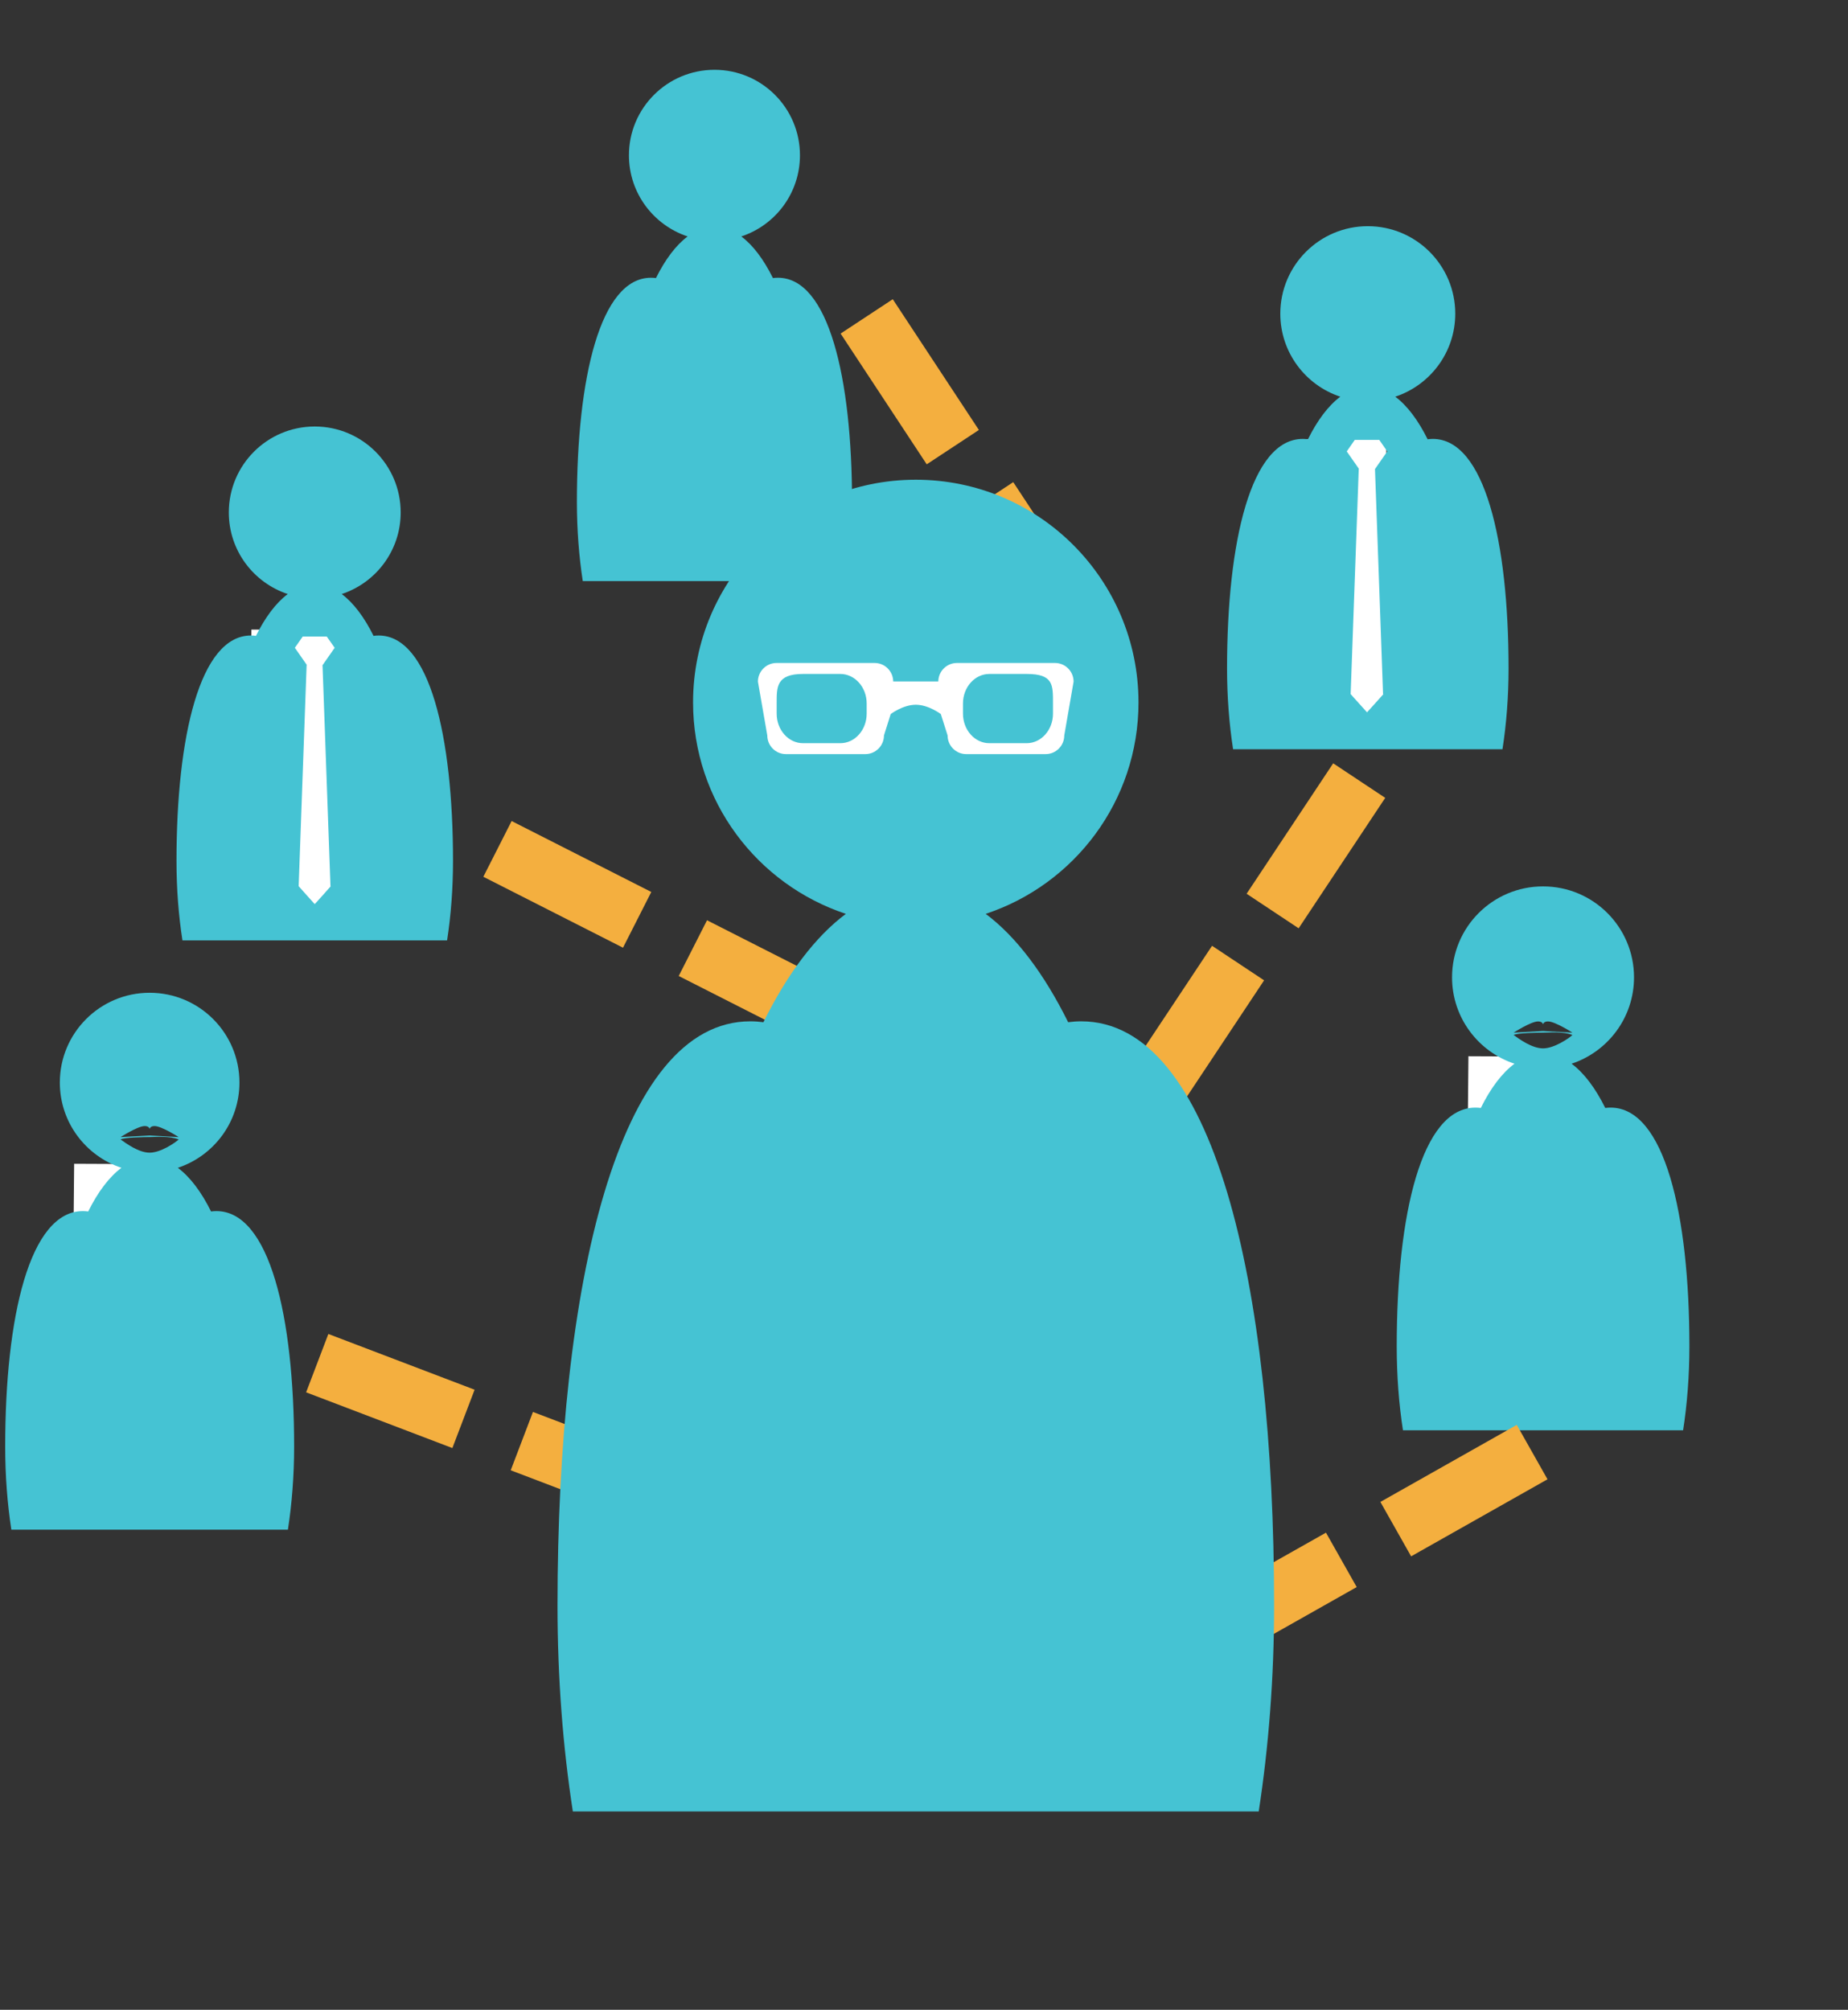 <?xml version="1.0" encoding="UTF-8" standalone="no"?>
<!DOCTYPE svg PUBLIC "-//W3C//DTD SVG 1.1//EN" "http://www.w3.org/Graphics/SVG/1.1/DTD/svg11.dtd">
<svg width="100%" height="100%" viewBox="0 0 80 87" version="1.1" xmlns="http://www.w3.org/2000/svg" xmlns:xlink="http://www.w3.org/1999/xlink" xml:space="preserve" xmlns:serif="http://www.serif.com/" style="fill-rule:evenodd;clip-rule:evenodd;stroke-miterlimit:10;">
    <rect x="0" y="0" width="80" height="87" fill="#333333" stroke="none"/>
    <g transform="matrix(1,0,0,1,-3711.24,-2074.35)">
        <g transform="matrix(1,0,0,1,3026.26,73.399)">
            <g id="MOBILISER" transform="matrix(1.756,0,0,1.756,266.36,1696.16)">
                <g transform="matrix(1,0,0,1,257.573,182.77)">
                    <path d="M0,-2.352C-0.042,-2.352 -0.083,-2.349 -0.124,-2.344C-0.351,-2.802 -0.615,-3.155 -0.904,-3.37C-0.063,-3.648 0.542,-4.437 0.542,-5.371C0.542,-6.535 -0.4,-7.478 -1.565,-7.478C-2.729,-7.478 -3.674,-6.535 -3.674,-5.371C-3.674,-4.437 -3.066,-3.648 -2.227,-3.37C-2.516,-3.155 -2.78,-2.802 -3.008,-2.344C-3.049,-2.349 -3.09,-2.352 -3.131,-2.352C-4.382,-2.352 -4.957,0.123 -4.957,3.176C-4.957,3.863 -4.905,4.518 -4.812,5.126L1.68,5.126C1.774,4.518 1.826,3.863 1.826,3.176C1.826,0.123 1.25,-2.352 0,-2.352" style="fill:rgb(69,195,211);fill-rule:nonzero;"/>
                </g>
                <g transform="matrix(-0.004,0.593,-0.338,-0.002,1034.08,-239.587)">
                    <rect x="722.575" y="2244.43" width="12.728" height="6.126" style="fill:white;"/>
                </g>
                <g transform="matrix(1,0,0,1,272.49,180.506)">
                    <path d="M0,10.176L0.009,10.176L-0.193,10.401L-0.395,10.625L-0.597,10.401L-0.799,10.176L-0.599,4.624L-0.594,4.624L-0.895,4.193L-0.697,3.909L-0.093,3.909L0.104,4.193L-0.196,4.624L-0.199,4.624L0,10.176ZM1.226,3.885C1.184,3.885 1.141,3.889 1.099,3.894C0.866,3.425 0.597,3.065 0.301,2.844C1.159,2.561 1.78,1.752 1.78,0.798C1.78,-0.393 0.814,-1.359 -0.376,-1.359C-1.567,-1.359 -2.533,-0.393 -2.533,0.798C-2.533,1.752 -1.912,2.561 -1.054,2.844C-1.349,3.065 -1.619,3.425 -1.852,3.894C-1.894,3.889 -1.936,3.885 -1.979,3.885C-3.258,3.885 -3.846,6.417 -3.846,9.541C-3.846,10.243 -3.793,10.914 -3.697,11.535L2.944,11.535C3.041,10.914 3.094,10.243 3.094,9.541C3.094,6.417 2.505,3.885 1.226,3.885" style="fill:rgb(69,195,211);fill-rule:nonzero;"/>
                </g>
                <g transform="matrix(-0.001,0.107,-0.224,-0.001,779.442,124.544)">
                    <rect x="722.575" y="2244.43" width="12.728" height="6.126" style="fill:white;"/>
                </g>
                <g transform="matrix(1,0,0,1,276.434,204.837)">
                    <path d="M0,-5.422C-0.273,-5.422 -0.586,-5.652 -0.725,-5.751C-0.636,-5.804 -0.119,-5.81 0,-5.81C0.119,-5.81 0.5,-5.844 0.725,-5.751C0.628,-5.663 0.274,-5.422 0,-5.422M-0.123,-6.086C-0.047,-6.086 -0.013,-6.054 0,-6.019C0.013,-6.054 0.047,-6.086 0.123,-6.086C0.297,-6.086 0.725,-5.81 0.725,-5.81L0,-5.851L-0.725,-5.81C-0.725,-5.81 -0.297,-6.086 -0.123,-6.086M1.665,-3.962C1.622,-3.962 1.578,-3.959 1.534,-3.953C1.293,-4.441 1.011,-4.816 0.704,-5.044C1.597,-5.34 2.243,-6.18 2.243,-7.173C2.243,-8.412 1.239,-9.415 0,-9.415C-1.239,-9.415 -2.243,-8.412 -2.243,-7.173C-2.243,-6.18 -1.597,-5.34 -0.704,-5.044C-1.011,-4.816 -1.293,-4.441 -1.534,-3.953C-1.578,-3.959 -1.622,-3.962 -1.665,-3.962C-2.996,-3.962 -3.607,-1.329 -3.607,1.92C-3.607,2.65 -3.553,3.349 -3.453,3.993L3.453,3.993C3.553,3.349 3.608,2.65 3.608,1.92C3.608,-1.329 2.996,-3.962 1.665,-3.962" style="fill:rgb(69,195,211);fill-rule:nonzero;"/>
                </g>
                <g transform="matrix(0.55,0.835,0.835,-0.55,263.457,181.043)">
                    <path d="M-1.76,-3.268L6.068,-3.268" style="fill:none;fill-rule:nonzero;stroke:rgb(244,175,63);stroke-width:1.54px;stroke-dasharray:3.86,1.54,3.86,1.54,3.86,1.54;"/>
                </g>
                <g transform="matrix(-0.553,0.833,0.833,0.553,270.836,204.16)">
                    <path d="M-10.044,-5.388L2.89,-5.388" style="fill:none;fill-rule:nonzero;stroke:rgb(244,175,63);stroke-width:1.54px;stroke-dasharray:3.86,1.54,3.86,1.54,3.86,1.54;"/>
                </g>
                <g transform="matrix(-0.871,0.492,0.492,0.871,268.366,216.947)">
                    <path d="M-10.515,-2.763L0.726,-2.763" style="fill:none;fill-rule:nonzero;stroke:rgb(244,175,63);stroke-width:1.54px;stroke-dasharray:3.86,1.54,3.86,1.54,3.86,1.54;"/>
                </g>
                <g transform="matrix(-0.001,0.107,-0.224,-0.001,745.069,127.195)">
                    <rect x="722.575" y="2244.43" width="12.728" height="6.126" style="fill:white;"/>
                </g>
                <g transform="matrix(1,0,0,1,242.083,207.338)">
                    <path d="M0,-5.352C-0.271,-5.352 -0.579,-5.581 -0.716,-5.677C-0.628,-5.729 -0.117,-5.736 0,-5.736C0.117,-5.736 0.494,-5.769 0.716,-5.677C0.62,-5.59 0.271,-5.352 0,-5.352M-0.122,-6.008C-0.046,-6.008 -0.013,-5.976 0,-5.942C0.013,-5.976 0.046,-6.008 0.122,-6.008C0.293,-6.008 0.716,-5.736 0.716,-5.736L0,-5.776L-0.716,-5.736C-0.716,-5.736 -0.293,-6.008 -0.122,-6.008M1.645,-3.912C1.6,-3.912 1.557,-3.909 1.514,-3.903C1.276,-4.384 0.998,-4.753 0.695,-4.979C1.577,-5.271 2.214,-6.101 2.214,-7.081C2.214,-8.303 1.223,-9.294 0,-9.294C-1.223,-9.294 -2.214,-8.303 -2.214,-7.081C-2.214,-6.101 -1.577,-5.271 -0.695,-4.979C-0.998,-4.753 -1.276,-4.384 -1.514,-3.903C-1.557,-3.909 -1.6,-3.912 -1.644,-3.912C-2.957,-3.912 -3.561,-1.311 -3.561,1.894C-3.561,2.616 -3.507,3.304 -3.409,3.942L3.409,3.942C3.507,3.304 3.562,2.616 3.562,1.894C3.562,-1.311 2.957,-3.912 1.645,-3.912" style="fill:rgb(69,195,211);fill-rule:nonzero;"/>
                </g>
                <g transform="matrix(-0.004,0.593,-0.338,-0.002,1008.17,-234.895)">
                    <rect x="722.575" y="2244.43" width="12.728" height="6.126" style="fill:white;"/>
                </g>
                <g transform="matrix(1,0,0,1,246.541,185.421)">
                    <path d="M0,9.996L0.008,9.996L-0.189,10.218L-0.388,10.438L-0.586,10.218L-0.784,9.996L-0.588,4.543L-0.582,4.543L-0.878,4.119L-0.684,3.842L-0.091,3.842L0.104,4.119L-0.192,4.543L-0.196,4.543L0,9.996ZM1.187,3.816C1.145,3.816 1.104,3.819 1.062,3.825C0.833,3.364 0.568,3.011 0.277,2.794C1.121,2.516 1.731,1.722 1.731,0.783C1.731,-0.388 0.783,-1.336 -0.388,-1.336C-1.558,-1.336 -2.506,-0.388 -2.506,0.783C-2.506,1.722 -1.896,2.516 -1.053,2.794C-1.343,3.011 -1.608,3.364 -1.837,3.825C-1.878,3.819 -1.919,3.816 -1.961,3.816C-3.218,3.816 -3.796,6.305 -3.796,9.373C-3.796,10.063 -3.744,10.723 -3.649,11.332L2.875,11.332C2.969,10.723 3.021,10.063 3.021,9.373C3.021,6.305 2.443,3.816 1.187,3.816" style="fill:rgb(69,195,211);fill-rule:nonzero;"/>
                </g>
                <g transform="matrix(0.934,0.356,0.356,-0.934,247.224,205.515)">
                    <path d="M-0.352,-1.911L10.371,-1.91" style="fill:none;fill-rule:nonzero;stroke:rgb(244,175,63);stroke-width:1.54px;stroke-dasharray:3.86,1.54,3.86,1.54,3.86,1.54;"/>
                </g>
                <g transform="matrix(0.892,0.453,0.453,-0.892,252.692,192.106)">
                    <path d="M-0.73,-3.052L12.757,-3.052" style="fill:none;fill-rule:nonzero;stroke:rgb(244,175,63);stroke-width:1.54px;stroke-dasharray:3.86,1.54,3.86,1.54,3.86,1.54;"/>
                </g>
                <g transform="matrix(0.652,0,0,0.652,-214.177,-1274.24)">
                    <rect x="722.575" y="2244.43" width="12.728" height="6.126" style="fill:white;"/>
                </g>
                <g transform="matrix(1,0,0,1,262.215,211.461)">
                    <path d="M0,-19.3C-0.254,-19.3 -0.46,-19.506 -0.46,-19.76L-0.627,-20.287C-0.627,-20.287 -0.929,-20.517 -1.244,-20.517C-1.561,-20.517 -1.863,-20.287 -1.863,-20.287L-2.029,-19.76C-2.029,-19.506 -2.235,-19.3 -2.489,-19.3L-4.445,-19.3C-4.699,-19.3 -4.905,-19.506 -4.905,-19.76L-5.136,-21.087C-5.136,-21.341 -4.93,-21.547 -4.676,-21.547L-2.26,-21.547C-2.008,-21.547 -1.804,-21.344 -1.801,-21.092L-0.689,-21.092C-0.687,-21.344 -0.481,-21.547 -0.229,-21.547L2.187,-21.547C2.44,-21.547 2.646,-21.341 2.646,-21.087L2.416,-19.76C2.416,-19.506 2.21,-19.3 1.956,-19.3L0,-19.3ZM2.833,-12.713C2.726,-12.713 2.617,-12.705 2.512,-12.691C1.919,-13.886 1.23,-14.802 0.479,-15.362C2.666,-16.086 4.246,-18.144 4.246,-20.573C4.246,-23.606 1.787,-26.064 -1.244,-26.064C-4.277,-26.064 -6.735,-23.606 -6.735,-20.573C-6.735,-18.144 -5.155,-16.086 -2.968,-15.362C-3.721,-14.802 -4.409,-13.886 -5.001,-12.691C-5.107,-12.705 -5.215,-12.713 -5.322,-12.713C-8.578,-12.713 -10.077,-6.265 -10.077,1.688C-10.077,3.475 -9.943,5.185 -9.699,6.764L7.21,6.764C7.453,5.185 7.589,3.475 7.589,1.688C7.589,-6.265 6.09,-12.713 2.833,-12.713" style="fill:rgb(69,195,211);fill-rule:nonzero;"/>
                </g>
                <g transform="matrix(1,0,0,1,259.76,190.914)">
                    <path d="M0,0.249C0,0.652 -0.291,0.978 -0.65,0.978L-1.569,0.978C-1.928,0.978 -2.219,0.652 -2.219,0.249L-2.219,-0.001C-2.219,-0.402 -2.232,-0.729 -1.569,-0.729L-0.65,-0.729C-0.291,-0.729 0,-0.402 0,-0.001L0,0.249Z" style="fill:rgb(69,195,211);fill-rule:nonzero;"/>
                </g>
                <g transform="matrix(1,0,0,1,262.134,190.914)">
                    <path d="M0,0.249C0,0.652 0.291,0.978 0.65,0.978L1.569,0.978C1.928,0.978 2.219,0.652 2.219,0.249L2.219,-0.001C2.219,-0.458 2.232,-0.729 1.569,-0.729L0.65,-0.729C0.291,-0.729 0,-0.402 0,-0.001L0,0.249Z" style="fill:rgb(69,195,211);fill-rule:nonzero;"/>
                </g>
            </g>
        </g>
    </g>
</svg>

